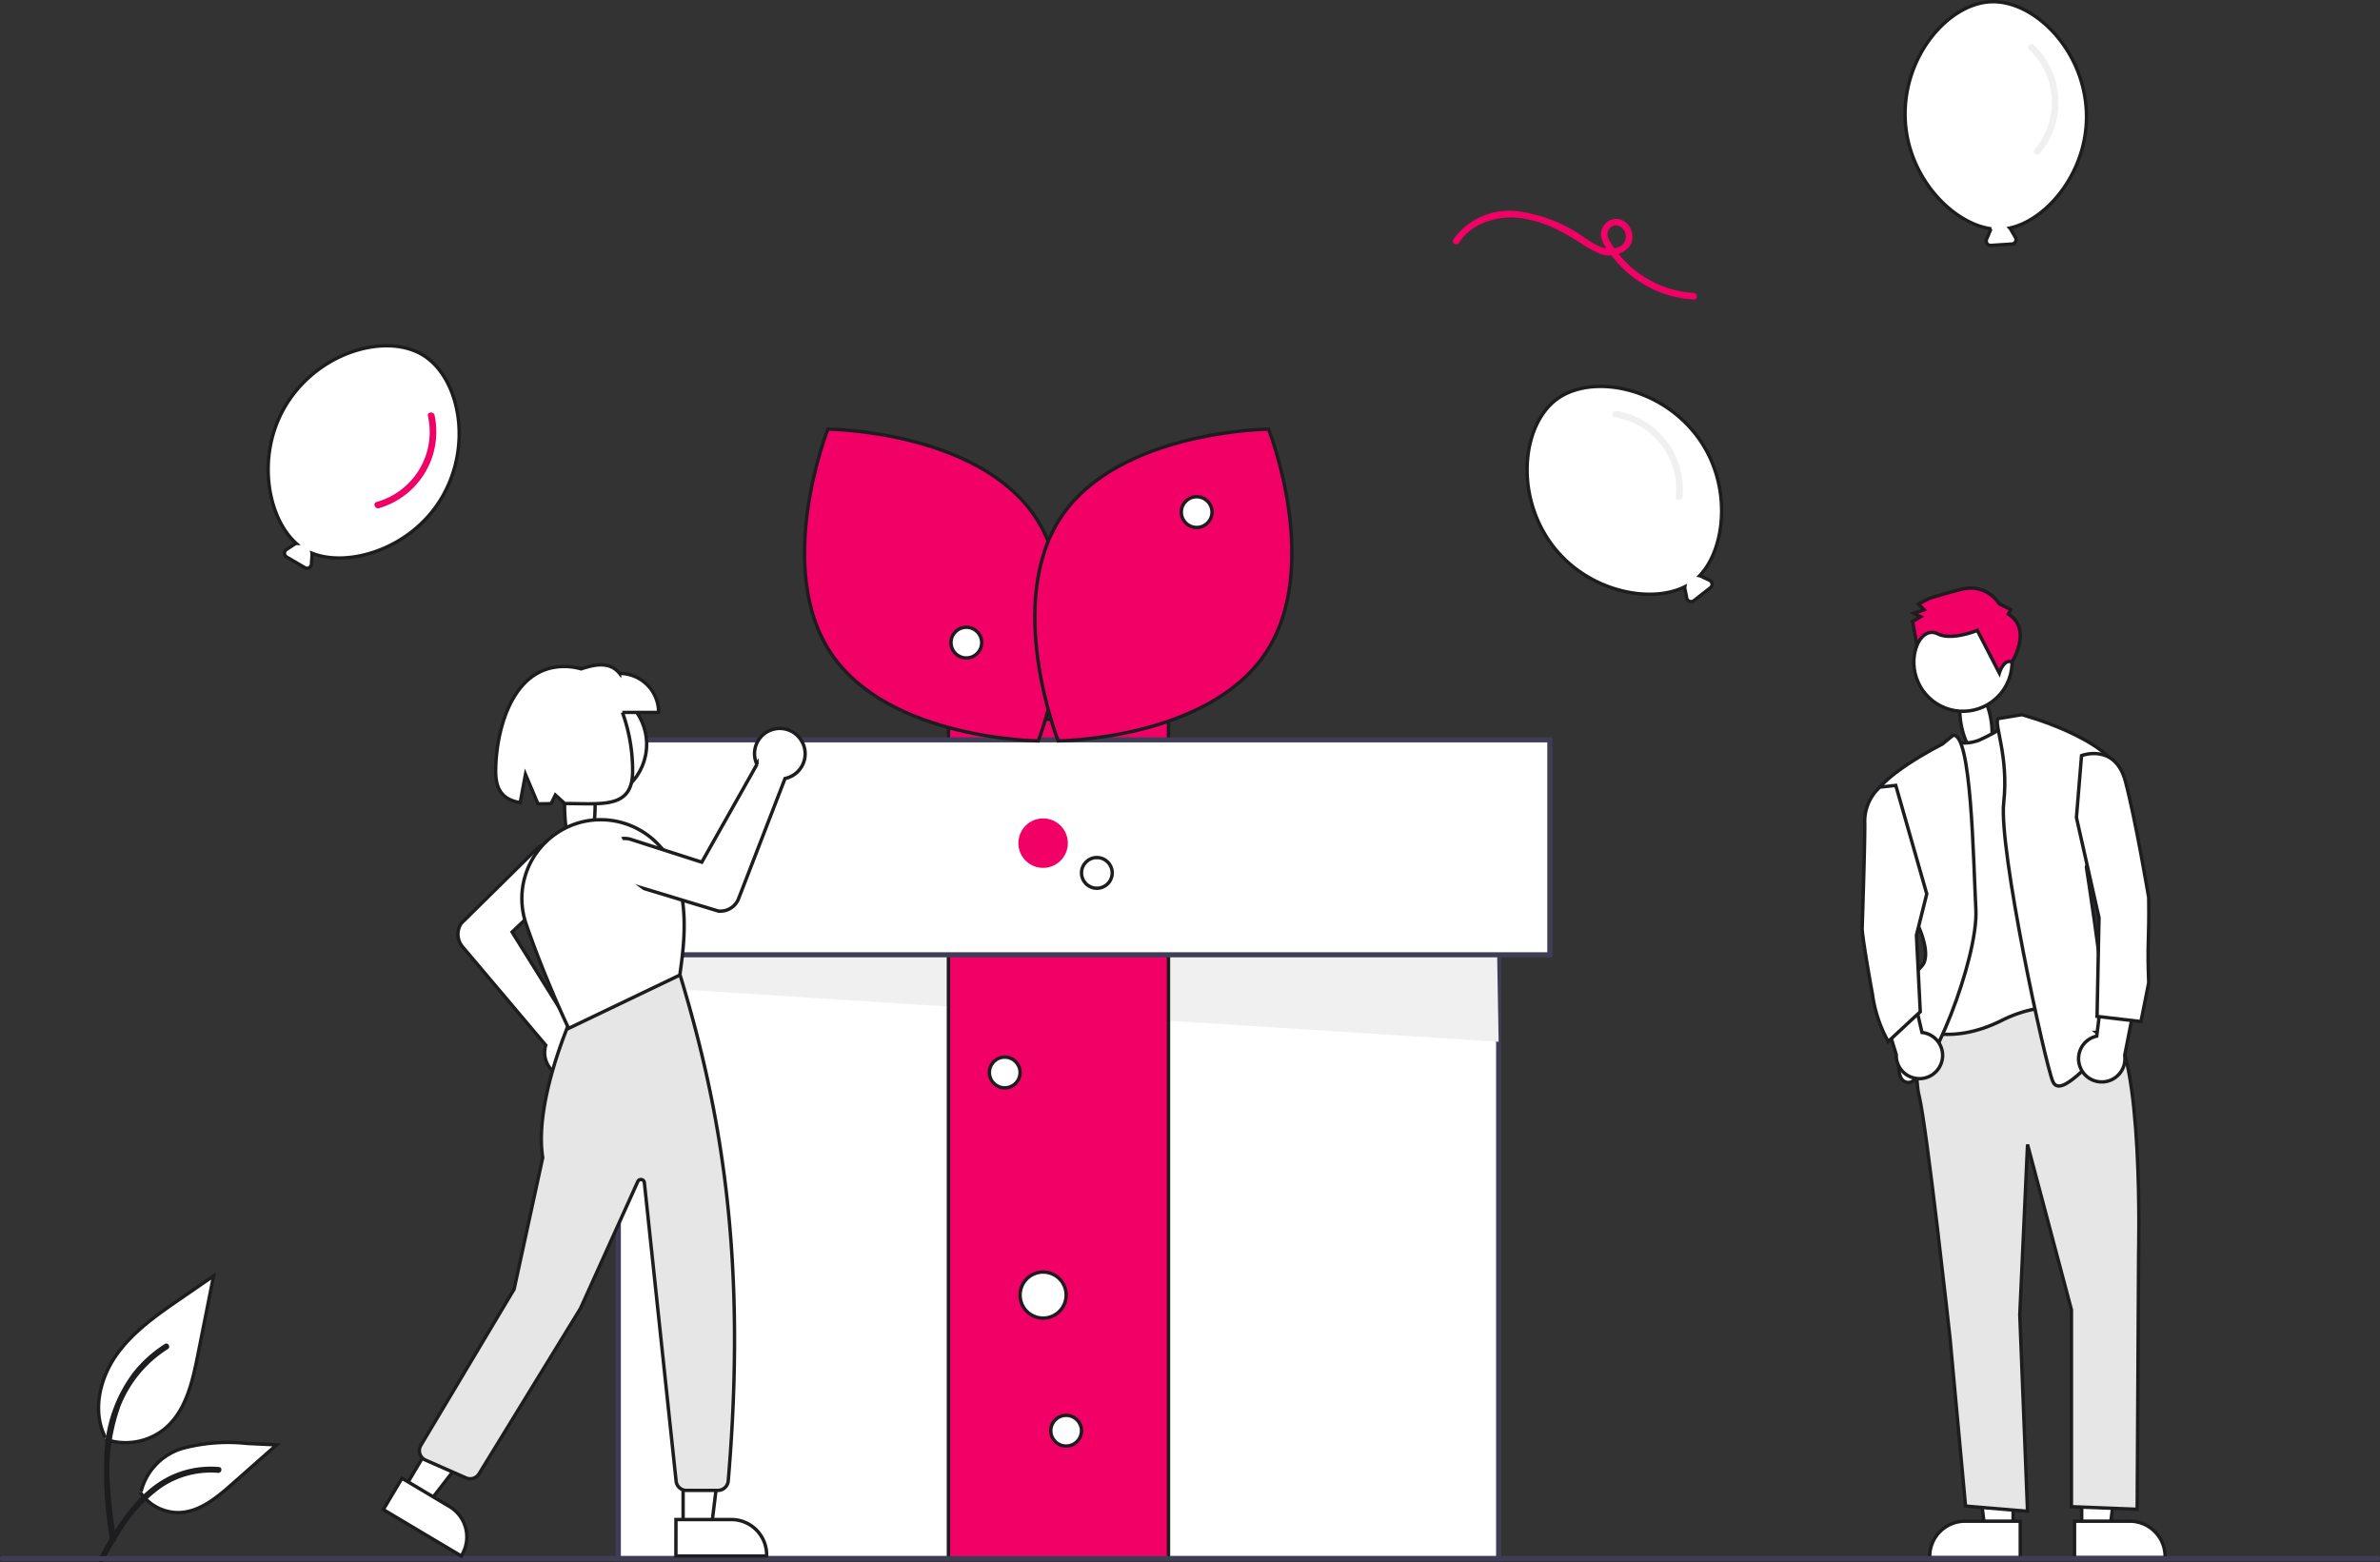<svg xmlns="http://www.w3.org/2000/svg" width="350.411" height="230.044" viewBox="0 0 350.411 230.044">
  <rect x="0" y="0" width="350.411" height="230.044" fill="#333333" stroke="none"/>
  <g id="Pink" transform="translate(0.001 0.252)">
    <ellipse id="Ellipse_1118" data-name="Ellipse 1118" cx="5.227" cy="2.227" rx="5.227" ry="2.227" transform="matrix(-0.174, -0.985, 0.985, -0.174, 289.638, 111.522)" fill="#fff" stroke="#1d1d1f" stroke-width="0.5"/>
    <path id="Path_438" data-name="Path 438" d="M174.471,667.077a9.124,9.124,0,0,0,8.81-1.553c3.086-2.585,4.053-6.856,4.84-10.807l2.328-11.686-4.874,3.356c-3.506,2.414-7.09,4.9-9.518,8.4s-3.486,8.27-1.537,12.053" transform="translate(-159 -455.405)" fill="#fff" stroke="#1d1d1f" stroke-width="0.5"/>
    <path id="Path_439" data-name="Path 439" d="M176.463,698.52A58.626,58.626,0,0,1,175.651,685a21.256,21.256,0,0,1,4.1-11.145,18.54,18.54,0,0,1,4.757-4.309c.475-.3.913.454.439.753a17.624,17.624,0,0,0-6.973,8.412,28.252,28.252,0,0,0-1.5,12.17c.158,2.48.494,4.943.832,7.405a.451.451,0,0,1-.3.536.438.438,0,0,1-.536-.3Z" transform="translate(-160.239 -471.892)" fill="#1d1d1f"/>
    <path id="Path_442" data-name="Path 442" d="M189.781,715.509a6.716,6.716,0,0,0,5.853,3.016c2.963-.144,5.433-2.207,7.655-4.165l6.576-5.805-4.352-.208a26.111,26.111,0,0,0-9.321.675,8.877,8.877,0,0,0-6.275,6.374" transform="translate(-169.14 -496.047)" fill="#fff" stroke="#1d1d1f" stroke-width="0.5"/>
    <path id="Path_443" data-name="Path 443" d="M173.362,731.068c2.954-5.226,6.38-11.036,12.495-12.891a13.953,13.953,0,0,1,5.258-.543c.559.049.419.909-.144.862a12.962,12.962,0,0,0-8.392,2.22,21.81,21.81,0,0,0-5.768,6.224c-.955,1.455-1.811,2.97-2.666,4.485C173.885,731.907,173.085,731.558,173.362,731.068Z" transform="translate(-158.871 -501.864)" fill="#1d1d1f"/>
    <rect id="Rectangle_8196" data-name="Rectangle 8196" width="129.614" height="110.398" transform="translate(91.032 118.864)" fill="#fff"/>
    <path id="Path_22741" data-name="Path 22741" d="M505.971,570.683H375.6V459.531H505.968Zm-129.614-.754H505.218V460.285H376.357Z" transform="translate(-284.947 -341.045)" fill="#3f3d56"/>
    <path id="Path_22742" data-name="Path 22742" d="M242.6,336.968V354.88l129.238,8.275-.381-22.1Z" transform="translate(-151.193 -210.004)" fill="#f0f0f0"/>
    <rect id="Rectangle_8197" data-name="Rectangle 8197" width="32.403" height="88.921" transform="translate(139.637 140.341)" fill="#f10066"/>
    <path id="Union_675" data-name="Union 675" d="M12975.705-20361.471v-88.92h32.4v88.92Zm0-89.3v-34.285h32.4v34.285Z" transform="translate(-12836.067 20590.734)" fill="#f10066" stroke="#1d1d1f" stroke-width="0.5"/>
    <rect id="Rectangle_8199" data-name="Rectangle 8199" width="144.685" height="31.649" transform="translate(83.496 108.69)" fill="#fff"/>
    <path id="Path_22743" data-name="Path 22743" d="M501.042,464.935H355.6v-32.4H501.042Zm-144.685-.754H500.29v-30.9H356.357Z" transform="translate(-272.483 -324.217)" fill="#3f3d56"/>
    <path id="Path_22744" data-name="Path 22744" d="M483.289,324.944c8.554,12.679.494,33.073.494,33.073s-21.926-.164-30.48-12.844-.494-33.073-.494-33.073S474.735,312.264,483.289,324.944Z" transform="translate(-330.919 -249.163)" fill="#f10066" stroke="#1d1d1f" stroke-width="0.5"/>
    <path id="Path_22745" data-name="Path 22745" d="M543.3,324.944c-8.554,12.679-.494,33.073-.494,33.073s21.928-.164,30.48-12.844.494-33.073.494-33.073S551.857,312.264,543.3,324.944Z" transform="translate(-387.009 -249.163)" fill="#f10066" stroke="#1d1d1f" stroke-width="0.5"/>
    <circle id="Ellipse_1109" data-name="Ellipse 1109" cx="3.391" cy="3.391" r="3.391" transform="translate(129.841 78.549)" fill="none" stroke="#f10066" stroke-width="0.5"/>
    <circle id="Ellipse_1110" data-name="Ellipse 1110" cx="3.391" cy="3.391" r="3.391" transform="translate(150.188 120.513)" fill="#f10066" stroke="#f10066" stroke-width="0.5"/>
    <circle id="Ellipse_1111" data-name="Ellipse 1111" cx="3.391" cy="3.391" r="3.391" transform="translate(150.188 187.062)" fill="#fff" stroke="#1d1d1f" stroke-width="0.5"/>
    <circle id="Ellipse_1112" data-name="Ellipse 1112" cx="2.261" cy="2.261" r="2.261" transform="translate(140.015 92.112)" fill="#fff" stroke="#1d1d1f" stroke-width="0.5"/>
    <circle id="Ellipse_1113" data-name="Ellipse 1113" cx="2.261" cy="2.261" r="2.261" transform="translate(173.925 72.896)" fill="#fff" stroke="#1d1d1f" stroke-width="0.5"/>
    <circle id="Ellipse_1114" data-name="Ellipse 1114" cx="2.261" cy="2.261" r="2.261" transform="translate(159.231 126.024)" fill="#fff" stroke="#1d1d1f" stroke-width="0.5"/>
    <circle id="Ellipse_1115" data-name="Ellipse 1115" cx="2.261" cy="2.261" r="2.261" transform="translate(145.667 155.413)" fill="#fff" stroke="#1d1d1f" stroke-width="0.5"/>
    <circle id="Ellipse_1116" data-name="Ellipse 1116" cx="2.261" cy="2.261" r="2.261" transform="translate(157.347 165.585)" fill="#f10066"/>
    <circle id="Ellipse_1117" data-name="Ellipse 1117" cx="2.261" cy="2.261" r="2.261" transform="translate(154.709 208.163)" fill="#fff" stroke="#1d1d1f" stroke-width="0.5"/>
    <path id="Path_22746" data-name="Path 22746" d="M776.543,571.042h-4.135L770.441,555.1h6.1Z" transform="translate(-480.151 -345.941)" fill="#fff" stroke="#1d1d1f" stroke-width="0.5"/>
    <path id="Path_22747" data-name="Path 22747" d="M902.383,744.259H889.051v-.168a5.189,5.189,0,0,1,5.189-5.189h8.143Z" transform="translate(-604.937 -515.151)" fill="#fff" stroke="#1d1d1f" stroke-width="0.5"/>
    <path id="Path_22748" data-name="Path 22748" d="M813.436,571.042h4.135l1.966-15.942h-6.1Z" transform="translate(-506.945 -345.941)" fill="#fff" stroke="#1d1d1f" stroke-width="0.5"/>
    <path id="Path_22749" data-name="Path 22749" d="M945.638,738.9h8.143a5.189,5.189,0,0,1,5.189,5.189v.169H945.638Z" transform="translate(-640.202 -515.152)" fill="#fff" stroke="#1d1d1f" stroke-width="0.5"/>
    <circle id="Ellipse_1118-2" data-name="Ellipse 1118" cx="7.227" cy="7.227" r="7.227" transform="matrix(0.445, -0.896, 0.896, 0.445, 279.315, 100.515)" fill="#fff" stroke="#1d1d1f" stroke-width="0.5"/>
    <path id="Path_22750" data-name="Path 22750" d="M885.482,533.869s-2.282,9.509-1.14,14.075,4.564,35.753,4.564,35.753l2.282,24.723,9.129.761-1.14-28.906,1.14-25.1,6.463,24.342v28.992l9.682.381.208-37.74s.761-29.667-4.184-33.463-5.7-4.564-5.7-4.564Z" transform="translate(-601.801 -386.897)" fill="#e6e6e6" stroke="#1d1d1f" stroke-width="0.5"/>
    <path id="Path_22751" data-name="Path 22751" d="M899.161,424.09l8.66,4.564,1.14,39.556s-4.945-3.043-12.551.761-12.551,1.14-12.551,1.14L888.424,453l-1.9-22.821,2.72-2.469s1.335.9,3.815,0A32.024,32.024,0,0,0,899.161,424.09Z" transform="translate(-601.7 -318.957)" fill="#fff" stroke="#1d1d1f" stroke-width="0.5"/>
    <path id="Path_22752" data-name="Path 22752" d="M878.548,431.761l-1.58,1.293s-9.89,4.945-10.269,8.367l6.846,18.638s1.9,4.184.381,5.7-3.043,5.325-2.663,7.227-2.282,9.89.761,9.89,10.269-18.257,9.89-25.484S881.269,431.234,878.548,431.761Z" transform="translate(-591.005 -323.73)" fill="#fff" stroke="#1d1d1f" stroke-width="0.5"/>
    <path id="Path_22753" data-name="Path 22753" d="M915.581,424.267l3.484-.574s12.926,3.422,14.833,9.128l-5.326,13.312s3.8,24.342,2.663,24.342H930.1s3.043,2.282,1.14,3.043-6.463,6.846-7.612,4.184-7.987-34.232-7.227-41.075S914.906,424.984,915.581,424.267Z" transform="translate(-621.39 -318.705)" fill="#fff" stroke="#1d1d1f" stroke-width="0.5"/>
    <path id="Path_22754" data-name="Path 22754" d="M896.458,377.982l.339-.681-1.7-.846a4.992,4.992,0,0,0-5.278-2.2c-3.4.862-4.929,1.373-4.929,1.373l-1.7.862.853.849-1.53.514,1.021.508-1.189.684.641,3.5s1.063-2.657,3.106-1.642,5.782-.524,5.782-.524l3.247,6.285s.669-2.2,1.867-1.616C896.984,385.044,900.036,380.184,896.458,377.982Z" transform="translate(-600.755 -287.8)" fill="#f10066" stroke="#1d1d1f" stroke-width="0.5"/>
    <path id="Path_22755" data-name="Path 22755" d="M947.463,534.143a3.391,3.391,0,0,1,2.424-4.6l1.464-11.962,4.771,4.057L954,532.379a3.41,3.41,0,0,1-6.538,1.768Z" transform="translate(-641.181 -377.221)" fill="#fff" stroke="#1d1d1f" stroke-width="0.5"/>
    <path id="Path_22756" data-name="Path 22756" d="M877.295,532.8a3.391,3.391,0,0,0-2.9-4.317l-2.729-11.74-4.309,4.54,3.249,10.453a3.41,3.41,0,0,0,6.687,1.066Z" transform="translate(-591.416 -376.697)" fill="#fff" stroke="#1d1d1f" stroke-width="0.5"/>
    <path id="Path_22757" data-name="Path 22757" d="M947.111,439.186s4.945-1.9,6.463,3.8S957,460.1,957,460.1c.095,6.345-.243,6.345,0,12.551l-1.14,5.7-6.463-.761.287-14.523-3.325-14.763Z" transform="translate(-640.644 -328.175)" fill="#fff" stroke="#1d1d1f" stroke-width="0.5"/>
    <path id="Path_22758" data-name="Path 22758" d="M867.592,451.346l-2.344.251a6.838,6.838,0,0,0-2.22,5.458c0,3.8-.381,15.214-.381,15.214s-.215.267,1.521,9.89a19.9,19.9,0,0,0,2.309,6.9l4.722-4.385-.566-11.267,1.521-6.085Z" transform="translate(-588.475 -335.943)" fill="#fff" stroke="#1d1d1f" stroke-width="0.5"/>
    <path id="Path_22759" data-name="Path 22759" d="M485.035,753.285H135.377a.377.377,0,1,1,0-.754H485.033a.377.377,0,1,1,0,.754Z" transform="translate(-135 -523.646)" fill="#3f3d56"/>
    <circle id="Ellipse_1119" data-name="Ellipse 1119" cx="8.3" cy="8.3" r="8.3" transform="translate(78.606 101.045)" fill="#fff" stroke="#1d1d1f" stroke-width="0.5"/>
    <ellipse id="Ellipse_1119-2" data-name="Ellipse 1119" cx="2.252" cy="8.3" rx="2.252" ry="8.3" transform="translate(83.117 109.813)" fill="#fff" stroke="#1d1d1f" stroke-width="0.5"/>
    <path id="Path_22760" data-name="Path 22760" d="M330.428,508.472q-.157,0-.315-.014a3.718,3.718,0,0,1-3.336-4.432,3.513,3.513,0,0,1,.092-.353L314.62,489.184a2.887,2.887,0,0,1-.2-3.447l.022-.027,11.026-10.872a3.187,3.187,0,0,1,4.475,4.54l-.042.04-7.985,7.592,8.742,14.032a3.535,3.535,0,0,1,.493.06,3.718,3.718,0,0,1-.718,7.363Z" transform="translate(-246.518 -350.016)" fill="#fff" stroke="#1d1d1f" stroke-width="0.5"/>
    <path id="Path_22761" data-name="Path 22761" d="M266.927,570.345h4.143l1.97-15.979h-6.114Z" transform="translate(-166.351 -345.488)" fill="#fff" stroke="#1d1d1f" stroke-width="0.5"/>
    <path id="Path_22762" data-name="Path 22762" d="M399.126,738.249h8.152a5.2,5.2,0,0,1,5.2,5.2v.17H399.12Z" transform="translate(-299.607 -514.745)" fill="#fff" stroke="#1d1d1f" stroke-width="0.5"/>
    <path id="Path_22763" data-name="Path 22763" d="M157.641,558.864l3.56,2.12,9.868-12.722-5.254-3.128Z" transform="translate(-98.244 -339.735)" fill="#fff" stroke="#1d1d1f" stroke-width="0.5"/>
    <path id="Path_22764" data-name="Path 22764" d="M287.525,722.118l7.01,4.174h0a5.2,5.2,0,0,1,1.807,7.128h0l-.086.144-11.478-6.833Z" transform="translate(-228.344 -504.692)" fill="#fff" stroke="#1d1d1f" stroke-width="0.5"/>
    <path id="Path_22765" data-name="Path 22765" d="M342.817,600.832h-4.639a1.518,1.518,0,0,1-1.512-1.36l-4.676-43.963a.507.507,0,0,0-.967-.155l-8.438,18.682-14.936,24.358a1.528,1.528,0,0,1-1.909.6l-5.964-2.624a1.521,1.521,0,0,1-.694-2.172L312.814,571.2l4.211-19.373c-1.324-8.4,4.353-20.891,4.412-21.017l.029-.062,15.642-6.114.079.1c6.168,20.242,9.927,42.026,7.152,74.705a1.531,1.531,0,0,1-1.515,1.393Z" transform="translate(-237.122 -381.618)" fill="#e6e6e6" stroke="#1d1d1f" stroke-width="0.5"/>
    <path id="Path_22766" data-name="Path 22766" d="M345.79,495.473l-.073-.154c-.034-.073-3.513-7.408-6.194-15.248a11.564,11.564,0,0,1,.8-9.268,11.69,11.69,0,0,1,7.455-5.732h0a11.705,11.705,0,0,1,13.585,7.01c2.127,5.314,1.449,10.994.811,15.458l-.013.089-.082.039Z" transform="translate(-262.074 -344.294)" fill="#fff" stroke="#1d1d1f" stroke-width="0.5"/>
    <path id="Union_676" data-name="Union 676" d="M12985.871-20464.643l-1.378-1.256-.622,1.275c-.674.016-1.327.021-1.943.021l-1.831-4.334-.776,4.164c-2.21-.381-3.614-1.492-3.614-4.6,0-5.574,2.206-15.445,10.082-15.445a8.71,8.71,0,0,1,2.5.35c2.241-.76,4.3-1.027,5.664.664a5.746,5.746,0,0,1,5.748,5.742h-5.332a25.134,25.134,0,0,1,1.5,8.684c0,4.281-2.666,4.773-6.43,4.773C12988.332-20464.6,12987.129-20464.643,12985.871-20464.643Z" transform="translate(-12902.73 20582.713)" fill="#fff" stroke="#1d1d1f" stroke-width="0.5"/>
    <path id="Path_22769" data-name="Path 22769" d="M399.757,431.03q.075.144.144.287a3.718,3.718,0,0,1-2.289,5.054,3.464,3.464,0,0,1-.353.089l-6.841,17.7a2.887,2.887,0,0,1-2.924,1.827h-.034L372.624,451.5a3.187,3.187,0,0,1,1.838-6.1l.056.017L385,448.786l8.122-14.4a3.537,3.537,0,0,1-.184-.462,3.718,3.718,0,0,1,6.808-2.9Z" transform="translate(-281.677 -322.079)" fill="#fff" stroke="#1d1d1f" stroke-width="0.5"/>
    <path id="Path_22769-2" data-name="Path 22769" d="M370.508,429.868c-.017.038-.033.076-.048.114a1.755,1.755,0,0,0,0,1.21,1.337,1.337,0,0,0,.753.8.963.963,0,0,0,.117.035l2.263,7.042a.959.959,0,0,0,.967.727h.012l4.908-1.782c.558-.2-2.268-1.758-2.436-2.429s2.385-.2,1.828,0l-.019.007-3.547-6.932-2.8,1c.023-.06-.635.271-.618.208.188-.725.755-.352.174-.65a1.14,1.14,0,0,0-1.56.648Z" transform="translate(-284.263 -306.487)" fill="#fff"/>
    <path id="Path_22770" data-name="Path 22770" d="M756.777,302.769c-5.542-7.418-15.688-9.207-20.729-5.44s-6.2,14-.656,21.421c5.13,6.866,14.427,8.739,19.547,6.166a.644.644,0,0,0,0,.244l.287,1.428a.651.651,0,0,0,1.04.383l2.442-1.91a.651.651,0,0,0-.121-1.1l-1.316-.625a.644.644,0,0,0-.143-.046C761.072,319.116,761.918,309.65,756.777,302.769Z" transform="translate(-506.884 -238.765)" fill="#fff" stroke="#1d1d1f" stroke-width="0.5"/>
    <path id="Path_22771" data-name="Path 22771" d="M765.455,305.928a10.713,10.713,0,0,1,8.972,11.712c-.06.625.918.622.977,0a11.714,11.714,0,0,0-9.689-12.654C765.1,304.882,764.836,305.823,765.455,305.928Z" transform="translate(-527.688 -244.724)" fill="#f0f0f0"/>
    <path id="Path_22772" data-name="Path 22772" d="M265.189,302.166c4.846-7.89,2.763-17.98-2.6-21.273s-15.3-.589-20.15,7.3c-4.485,7.3-2.792,16.634,1.489,20.441a.642.642,0,0,0-.227.088l-1.219.8a.651.651,0,0,0,.027,1.107l2.677,1.567a.651.651,0,0,0,.978-.52l.095-1.453a.649.649,0,0,0-.012-.151C251.581,312.2,260.694,309.485,265.189,302.166Z" transform="translate(-200.307 -228.858)" fill="#fff" stroke="#1d1d1f" stroke-width="0.5"/>
    <path id="Path_22773" data-name="Path 22773" d="M289.187,306.122a10.713,10.713,0,0,1-7.57,12.663c-.6.175-.238,1.081.361.908a11.714,11.714,0,0,0,8.186-13.678C290.027,305.405,289.052,305.507,289.187,306.122Z" transform="translate(-226.181 -245.116)" fill="#f10066"/>
    <path id="Path_22774" data-name="Path 22774" d="M906.122,161.238c-.405-9.251-7.783-16.442-14.075-16.167s-13.008,8.084-12.6,17.335c.375,8.563,7,15.344,12.683,16.1a.639.639,0,0,0-.144.2l-.564,1.341a.65.65,0,0,0,.642.9l3.095-.2a.651.651,0,0,0,.52-.978l-.735-1.257a.641.641,0,0,0-.093-.119C900.469,177.166,906.5,169.819,906.122,161.238Z" transform="translate(-598.942 -145.063)" fill="#fff" stroke="#1d1d1f" stroke-width="0.5"/>
    <path id="Path_22775" data-name="Path 22775" d="M927.622,162.445a10.713,10.713,0,0,1,.822,14.731c-.4.484.408,1.03.807.55a11.714,11.714,0,0,0-.885-15.913C927.917,161.381,927.169,162.01,927.622,162.445Z" transform="translate(-628.885 -155.412)" fill="#f0f0f0"/>
    <path id="Path_22776" data-name="Path 22776" d="M738.113,238.89a15.368,15.368,0,0,1-12.02-7.119c-.363-.582-.839-1.221-.587-1.937a1.274,1.274,0,0,1,1.32-.882,1.669,1.669,0,0,1,.172,3.216c-1.68.718-3.376-.391-4.739-1.275a21.946,21.946,0,0,0-10.331-4.067,10.135,10.135,0,0,0-9.192,4.192c-.34.53.5,1.021.843.493,1.929-3.007,5.83-4.089,9.22-3.623a17.927,17.927,0,0,1,5.769,1.959c.932.484,1.837,1.02,2.729,1.58a17.366,17.366,0,0,0,2.67,1.531,3.938,3.938,0,0,0,4.7-.883,2.681,2.681,0,0,0-1.466-4.046,2.3,2.3,0,0,0-2.686,2.729,6.686,6.686,0,0,0,1.25,2.262,16.345,16.345,0,0,0,12.351,6.846c.628.032.626-.946,0-.977Z" transform="translate(-488.766 -196.009)" fill="#f10066"/>
  </g>
</svg>
